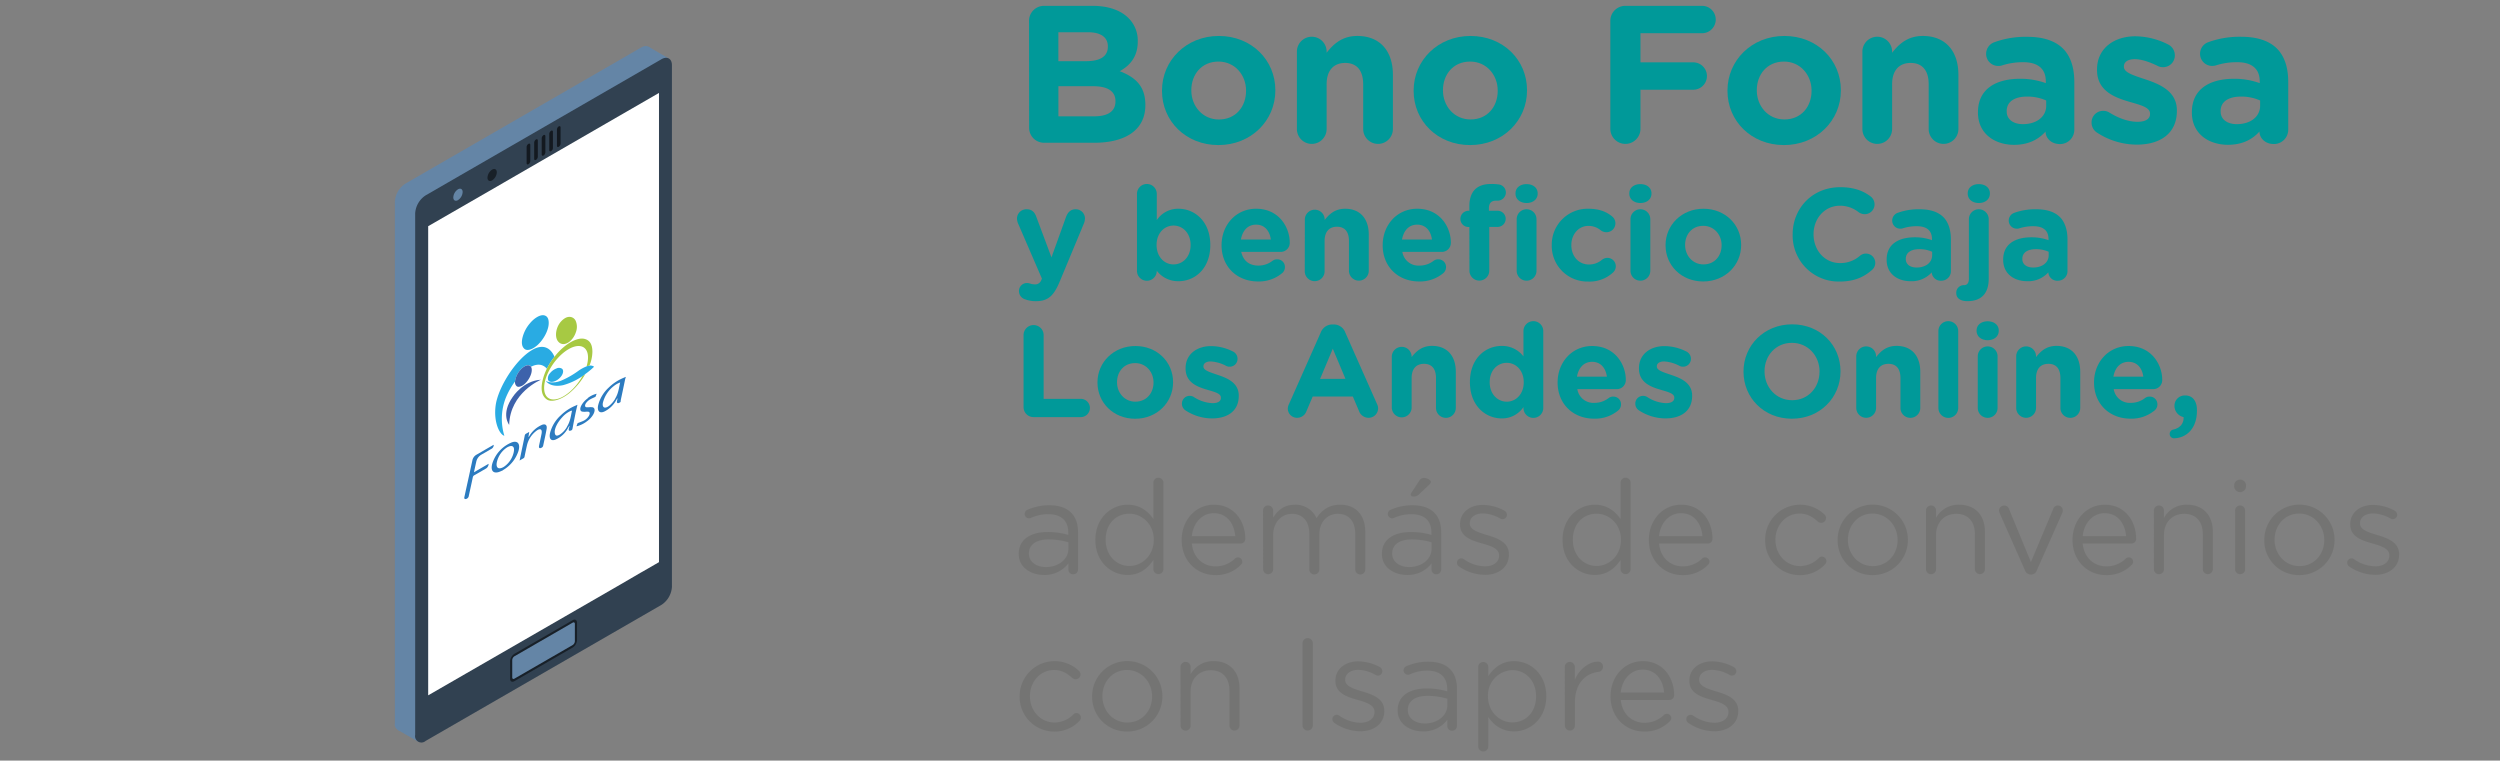 <svg xmlns="http://www.w3.org/2000/svg" xmlns:xlink="http://www.w3.org/1999/xlink" viewBox="0 0 1150.67 350.08"><rect x="0" y="0" width="1150.67" height="350.08" fill="#808080" stroke="none"/><defs><style>.cls-1,.cls-15{fill:none;}.cls-2{isolation:isolate;}.cls-3{fill:#099;}.cls-4{fill:#747473;}.cls-5{fill:#6485a6;}.cls-6{fill:#314151;}.cls-7{fill:#fff;mix-blend-mode:screen;}.cls-8{opacity:0.5;}.cls-9{fill:#273340;}.cls-10{clip-path:url(#clip-path);}.cls-11{fill:#29abe3;}.cls-12{fill:#3d62ab;}.cls-13{fill:#a7c943;}.cls-14{fill:#2c7bc0;}.cls-15{opacity:0.22;}</style><clipPath id="clip-path"><polygon class="cls-1" points="188.44 163.78 313.45 91.61 313.45 188.2 188.44 260.38 188.44 163.78"/></clipPath></defs><g class="cls-2"><g id="Capa_2" data-name="Capa 2"><g id="Capa_1-2" data-name="Capa 1"><path class="cls-3" d="M473.63,9.62a6.88,6.88,0,0,1,6.93-6.93h22.32c7.2,0,12.87,2,16.47,5.58A14.45,14.45,0,0,1,523.67,19v.18c0,7.11-3.78,11.07-8.28,13.59,7.29,2.79,11.78,7,11.78,15.48v.18c0,11.52-9.35,17.28-23.57,17.28h-23a6.88,6.88,0,0,1-6.93-6.93Zm26.28,18.54c6.12,0,10-2,10-6.66v-.18c0-4.14-3.24-6.48-9.09-6.48H487.13V28.16Zm3.69,25.38c6.12,0,9.81-2.16,9.81-6.84v-.18c0-4.23-3.15-6.84-10.26-6.84h-16V53.54Z"/><path class="cls-3" d="M534.83,41.84v-.18C534.83,27.8,546,16.55,561,16.55s26,11.07,26,24.93v.18c0,13.86-11.16,25.11-26.19,25.11S534.83,55.7,534.83,41.84Zm38.69,0v-.18c0-7.11-5.12-13.32-12.69-13.32-7.83,0-12.5,6-12.5,13.14v.18C548.33,48.77,553.46,55,561,55,568.84,55,573.52,49,573.52,41.84Z"/><path class="cls-3" d="M596.92,23.75a6.84,6.84,0,0,1,13.68,0v.54c3.15-4.05,7.2-7.74,14.13-7.74,10.35,0,16.38,6.84,16.38,17.91V59.39a6.84,6.84,0,0,1-13.68,0V38.78c0-6.48-3.06-9.81-8.28-9.81s-8.55,3.33-8.55,9.81V59.39a6.84,6.84,0,0,1-13.68,0Z"/><path class="cls-3" d="M650.65,41.84v-.18c0-13.86,11.16-25.11,26.19-25.11s26,11.07,26,24.93v.18c0,13.86-11.16,25.11-26.19,25.11S650.65,55.7,650.65,41.84Zm38.7,0v-.18c0-7.11-5.13-13.32-12.69-13.32-7.83,0-12.51,6-12.51,13.14v.18c0,7.11,5.13,13.32,12.69,13.32C684.67,55,689.35,49,689.35,41.84Z"/><path class="cls-3" d="M741.19,9.62a6.88,6.88,0,0,1,6.93-6.93H783.4a6.3,6.3,0,1,1,0,12.6H755.05V28.7h24.3a6.3,6.3,0,0,1,0,12.6h-24.3v18a6.93,6.93,0,0,1-13.86,0Z"/><path class="cls-3" d="M795.1,41.84v-.18c0-13.86,11.16-25.11,26.19-25.11s26,11.07,26,24.93v.18c0,13.86-11.16,25.11-26.19,25.11S795.1,55.7,795.1,41.84Zm38.7,0v-.18c0-7.11-5.13-13.32-12.69-13.32-7.83,0-12.51,6-12.51,13.14v.18c0,7.11,5.13,13.32,12.69,13.32C829.12,55,833.8,49,833.8,41.84Z"/><path class="cls-3" d="M857.2,23.75a6.84,6.84,0,0,1,13.68,0v.54c3.15-4.05,7.2-7.74,14.13-7.74,10.35,0,16.38,6.84,16.38,17.91V59.39a6.84,6.84,0,0,1-13.68,0V38.78c0-6.48-3.06-9.81-8.28-9.81s-8.55,3.33-8.55,9.81V59.39a6.84,6.84,0,0,1-13.68,0Z"/><path class="cls-3" d="M910.39,51.83v-.18c0-10.53,8-15.39,19.44-15.39a34.28,34.28,0,0,1,11.79,2v-.81c0-5.67-3.51-8.82-10.35-8.82A31.37,31.37,0,0,0,921.82,30a5.79,5.79,0,0,1-2,.36,5.57,5.57,0,0,1-5.67-5.58,5.67,5.67,0,0,1,3.69-5.31,42,42,0,0,1,15.39-2.52c7.47,0,12.87,2,16.29,5.4,3.6,3.6,5.22,8.91,5.22,15.39v22a6.57,6.57,0,0,1-6.66,6.57c-4,0-6.57-2.79-6.57-5.67v-.09c-3.33,3.69-7.92,6.12-14.58,6.12C917.86,66.59,910.39,61.37,910.39,51.83Zm31.41-3.15V46.25a21.21,21.21,0,0,0-8.73-1.8c-5.85,0-9.45,2.34-9.45,6.66v.18c0,3.69,3.06,5.85,7.47,5.85C937.48,57.14,941.8,53.63,941.8,48.68Z"/><path class="cls-3" d="M965.29,61.1a5.45,5.45,0,0,1-2.61-4.68,5.3,5.3,0,0,1,5.4-5.4,5.25,5.25,0,0,1,2.7.72c4.59,2.88,9.18,4.32,13.05,4.32s5.76-1.44,5.76-3.6v-.18c0-3-4.68-4-10-5.58-6.75-2-14.4-5.13-14.4-14.49V32c0-9.81,7.92-15.3,17.64-15.3a33.92,33.92,0,0,1,14.94,3.69,5.57,5.57,0,0,1,3.24,5.13,5.38,5.38,0,0,1-5.49,5.4,5,5,0,0,1-2.52-.63c-3.87-1.89-7.56-3.06-10.44-3.06-3.33,0-5,1.44-5,3.33v.18c0,2.7,4.59,4,9.81,5.76,6.75,2.25,14.58,5.49,14.58,14.31V51c0,10.71-8,15.57-18.45,15.57A33.62,33.62,0,0,1,965.29,61.1Z"/><path class="cls-3" d="M1008.85,51.83v-.18c0-10.53,8-15.39,19.44-15.39a34.28,34.28,0,0,1,11.79,2v-.81c0-5.67-3.51-8.82-10.35-8.82a31.37,31.37,0,0,0-9.45,1.35,5.79,5.79,0,0,1-2,.36,5.57,5.57,0,0,1-5.67-5.58,5.67,5.67,0,0,1,3.69-5.31,42,42,0,0,1,15.39-2.52c7.47,0,12.87,2,16.29,5.4,3.6,3.6,5.22,8.91,5.22,15.39v22a6.57,6.57,0,0,1-6.66,6.57c-4,0-6.57-2.79-6.57-5.67v-.09c-3.33,3.69-7.92,6.12-14.58,6.12C1016.32,66.59,1008.85,61.37,1008.85,51.83Zm31.41-3.15V46.25a21.21,21.21,0,0,0-8.73-1.8c-5.85,0-9.45,2.34-9.45,6.66v.18c0,3.69,3.06,5.85,7.47,5.85C1035.94,57.14,1040.26,53.63,1040.26,48.68Z"/><path class="cls-3" d="M471.83,137.77A3.94,3.94,0,0,1,469,134a3.64,3.64,0,0,1,3.6-3.73,4.3,4.3,0,0,1,1.5.24,6,6,0,0,0,1.92.36,3,3,0,0,0,3.24-1.91l.3-.72-11-25.44a6.65,6.65,0,0,1-.48-2.1,4.32,4.32,0,0,1,4.5-4.38c2.28,0,3.6,1.26,4.38,3.42l7,18.72,6.72-18.66c.72-1.92,2-3.48,4.38-3.48a4.24,4.24,0,0,1,4.32,4.2,6.89,6.89,0,0,1-.42,2.16l-11.22,26.94c-2.7,6.53-5.4,9-10.86,9A13.72,13.72,0,0,1,471.83,137.77Z"/><path class="cls-3" d="M523.31,89.24a4.56,4.56,0,1,1,9.12,0V101.3a11.81,11.81,0,0,1,10-5.22c7.5,0,14.63,5.88,14.63,16.62v.12c0,10.74-7,16.61-14.63,16.61a12.35,12.35,0,0,1-10-4.8v.07a4.56,4.56,0,0,1-9.12-.07ZM548,112.82v-.12c0-5.34-3.6-8.88-7.86-8.88s-7.8,3.54-7.8,8.88v.12c0,5.34,3.54,8.88,7.8,8.88S548,118.22,548,112.82Z"/><path class="cls-3" d="M579.05,129.55c-9.66,0-16.8-6.77-16.8-16.61v-.12c0-9.18,6.54-16.74,15.9-16.74,10.73,0,15.47,8.82,15.47,15.48a4.16,4.16,0,0,1-4.26,4.38H571.31c.9,4.14,3.77,6.3,7.86,6.3a10.55,10.55,0,0,0,6.48-2.16,3.39,3.39,0,0,1,2.21-.72,3.49,3.49,0,0,1,3.55,3.6,3.6,3.6,0,0,1-1.21,2.7A16.68,16.68,0,0,1,579.05,129.55Zm5.87-19.31c-.53-4.08-2.93-6.84-6.77-6.84s-6.24,2.7-7,6.84Z"/><path class="cls-3" d="M600.58,100.88a4.57,4.57,0,0,1,9.13,0v.36c2.1-2.7,4.79-5.16,9.42-5.16C626,96.08,630,100.64,630,108v16.61a4.56,4.56,0,1,1-9.12,0V110.9c0-4.32-2-6.54-5.51-6.54s-5.7,2.22-5.7,6.54v13.73a4.57,4.57,0,1,1-9.13,0Z"/><path class="cls-3" d="M653.2,129.55c-9.66,0-16.79-6.77-16.79-16.61v-.12c0-9.18,6.53-16.74,15.89-16.74,10.74,0,15.48,8.82,15.48,15.48a4.16,4.16,0,0,1-4.26,4.38H645.46a7.46,7.46,0,0,0,7.86,6.3,10.53,10.53,0,0,0,6.48-2.16,3.4,3.4,0,0,1,2.22-.72,3.49,3.49,0,0,1,3.54,3.6,3.6,3.6,0,0,1-1.2,2.7A16.71,16.71,0,0,1,653.2,129.55Zm5.88-19.31c-.54-4.08-2.94-6.84-6.78-6.84s-6.24,2.7-7,6.84Z"/><path class="cls-3" d="M676.3,104.48h-.36a3.71,3.71,0,0,1-3.77-3.72A3.76,3.76,0,0,1,675.94,97h.36v-2c0-3.54.9-6.12,2.58-7.8s4.14-2.52,7.38-2.52a22.3,22.3,0,0,1,3.72.24,3.71,3.71,0,0,1,3.12,3.66,3.79,3.79,0,0,1-3.72,3.78h-.78c-2.1,0-3.3,1.08-3.3,3.48V97h4a3.72,3.72,0,1,1,0,7.44h-3.84v20.15a4.56,4.56,0,1,1-9.12,0ZM697.54,89c0-2.64,2.22-4.26,5.1-4.26s5.1,1.62,5.1,4.26v.12c0,2.64-2.22,4.32-5.1,4.32s-5.1-1.68-5.1-4.32Zm.54,11.88a4.56,4.56,0,0,1,9.12,0v23.75a4.56,4.56,0,1,1-9.12,0Z"/><path class="cls-3" d="M714.22,112.94v-.12a16.51,16.51,0,0,1,16.86-16.74c4.86,0,8.28,1.32,11,3.6a4,4,0,0,1,1.44,3.12,4.1,4.1,0,0,1-4.14,4.08,4.29,4.29,0,0,1-2.64-.9,8.69,8.69,0,0,0-5.7-2c-4.56,0-7.8,4-7.8,8.76v.12c0,4.92,3.18,8.88,8.16,8.88a9.24,9.24,0,0,0,6-2.22,4.25,4.25,0,0,1,2.46-.84,3.87,3.87,0,0,1,2.52,6.78,15.86,15.86,0,0,1-11.4,4.13A16.41,16.41,0,0,1,714.22,112.94Z"/><path class="cls-3" d="M749.92,89c0-2.64,2.22-4.26,5.1-4.26s5.1,1.62,5.1,4.26v.12c0,2.64-2.22,4.32-5.1,4.32s-5.1-1.68-5.1-4.32Zm.54,11.88a4.56,4.56,0,0,1,9.12,0v23.75a4.56,4.56,0,1,1-9.12,0Z"/><path class="cls-3" d="M766.6,112.94v-.12c0-9.24,7.44-16.74,17.46-16.74s17.34,7.38,17.34,16.62v.12c0,9.24-7.44,16.73-17.46,16.73S766.6,122.17,766.6,112.94Zm25.8,0v-.12c0-4.74-3.42-8.88-8.46-8.88-5.22,0-8.34,4-8.34,8.76v.12c0,4.74,3.42,8.88,8.46,8.88C789.28,121.7,792.4,117.68,792.4,112.94Z"/><path class="cls-3" d="M825.1,108v-.12c0-11.94,9-21.72,21.9-21.72,6.3,0,10.56,1.68,14,4.26a4.62,4.62,0,0,1,1.8,3.66,4.51,4.51,0,0,1-4.56,4.5,4.85,4.85,0,0,1-2.76-.9,13.82,13.82,0,0,0-8.58-3c-7.08,0-12.18,5.88-12.18,13.08v.12c0,7.2,5,13.2,12.18,13.2a13.53,13.53,0,0,0,9.12-3.3,4.28,4.28,0,1,1,5.52,6.54c-3.78,3.3-8.22,5.27-14.94,5.27A21.19,21.19,0,0,1,825.1,108Z"/><path class="cls-3" d="M868.36,119.6v-.12c0-7,5.34-10.26,13-10.26a22.85,22.85,0,0,1,7.86,1.32V110c0-3.78-2.34-5.88-6.9-5.88a20.92,20.92,0,0,0-6.3.9,3.86,3.86,0,0,1-1.32.24,3.71,3.71,0,0,1-3.78-3.72A3.78,3.78,0,0,1,873.34,98a28,28,0,0,1,10.26-1.68c5,0,8.58,1.32,10.86,3.6s3.48,5.94,3.48,10.26v14.64a4.38,4.38,0,0,1-4.44,4.38,4.09,4.09,0,0,1-4.38-3.78v-.06a12.36,12.36,0,0,1-9.72,4.07C873.34,129.43,868.36,126,868.36,119.6Zm20.94-2.1v-1.62a14.14,14.14,0,0,0-5.82-1.2c-3.9,0-6.3,1.56-6.3,4.44v.12c0,2.46,2,3.89,5,3.89C886.42,123.13,889.3,120.79,889.3,117.5Z"/><path class="cls-3" d="M905.5,138.61c-2.94,0-5.1-1.19-5.1-3.72a3.49,3.49,0,0,1,3.54-3.65H904c1.32,0,2.22-.85,2.22-3V100.88a4.56,4.56,0,0,1,9.12,0v27.41c0,7.08-3.72,10.32-9.72,10.32ZM905.68,89c0-2.64,2.22-4.26,5.1-4.26s5.1,1.62,5.1,4.26v.12c0,2.64-2.22,4.32-5.1,4.32s-5.1-1.68-5.1-4.32Z"/><path class="cls-3" d="M922,119.6v-.12c0-7,5.34-10.26,13-10.26a22.85,22.85,0,0,1,7.86,1.32V110c0-3.78-2.34-5.88-6.9-5.88a20.92,20.92,0,0,0-6.3.9,3.86,3.86,0,0,1-1.32.24,3.71,3.71,0,0,1-3.78-3.72A3.78,3.78,0,0,1,927,98a28,28,0,0,1,10.26-1.68c5,0,8.58,1.32,10.86,3.6s3.48,5.94,3.48,10.26v14.64a4.38,4.38,0,0,1-4.44,4.38,4.09,4.09,0,0,1-4.38-3.78v-.06a12.36,12.36,0,0,1-9.72,4.07C927,129.43,922,126,922,119.6Zm20.94-2.1v-1.62a14.14,14.14,0,0,0-5.82-1.2c-3.9,0-6.3,1.56-6.3,4.44v.12c0,2.46,2,3.89,5,3.89C940.06,123.13,942.94,120.79,942.94,117.5Z"/><path class="cls-3" d="M471.11,154.24a4.62,4.62,0,0,1,9.24,0v29.34h17.1a4.2,4.2,0,0,1,0,8.4H475.73a4.58,4.58,0,0,1-4.62-4.62Z"/><path class="cls-3" d="M505.13,176.08V176c0-9.24,7.44-16.74,17.46-16.74s17.34,7.38,17.34,16.62V176c0,9.24-7.44,16.74-17.46,16.74S505.13,185.32,505.13,176.08Zm25.8,0V176c0-4.74-3.42-8.88-8.46-8.88-5.22,0-8.34,4-8.34,8.76V176c0,4.74,3.42,8.88,8.46,8.88C527.81,184.84,530.93,180.82,530.93,176.08Z"/><path class="cls-3" d="M545.69,188.92A3.63,3.63,0,0,1,544,185.8a3.54,3.54,0,0,1,3.6-3.6,3.5,3.5,0,0,1,1.8.48,16.94,16.94,0,0,0,8.7,2.88c2.64,0,3.84-1,3.84-2.4V183c0-2-3.12-2.64-6.66-3.72-4.5-1.32-9.6-3.42-9.6-9.66v-.12c0-6.54,5.28-10.2,11.76-10.2a22.61,22.61,0,0,1,10,2.46,3.71,3.71,0,0,1,2.16,3.42,3.59,3.59,0,0,1-3.66,3.6,3.33,3.33,0,0,1-1.68-.42,17.15,17.15,0,0,0-7-2c-2.22,0-3.36,1-3.36,2.22v.12c0,1.8,3.06,2.64,6.54,3.84,4.5,1.5,9.72,3.66,9.72,9.54v.12c0,7.14-5.34,10.38-12.3,10.38A22.41,22.41,0,0,1,545.69,188.92Z"/><path class="cls-3" d="M593.27,186,607.91,153a5.7,5.7,0,0,1,5.4-3.66h.53a5.62,5.62,0,0,1,5.34,3.66L633.82,186a4.5,4.5,0,0,1,.48,1.86,4.38,4.38,0,0,1-4.38,4.44,4.71,4.71,0,0,1-4.44-3.18l-2.81-6.6H604.19l-2.94,6.9a4.54,4.54,0,0,1-4.26,2.88,4.25,4.25,0,0,1-4.26-4.32A4.9,4.9,0,0,1,593.27,186Zm26-11.64-5.83-13.86L607.6,174.4Z"/><path class="cls-3" d="M640.6,164a4.57,4.57,0,0,1,9.13,0v.36c2.1-2.7,4.79-5.16,9.41-5.16,6.9,0,10.92,4.56,10.92,11.94v16.62a4.56,4.56,0,1,1-9.12,0V174c0-4.32-2-6.54-5.52-6.54s-5.69,2.22-5.69,6.54v13.74a4.57,4.57,0,0,1-9.13,0Z"/><path class="cls-3" d="M710.32,187.78a4.56,4.56,0,0,1-9.12,0v-.42a11.81,11.81,0,0,1-10,5.22c-7.5,0-14.64-5.88-14.64-16.62v-.12c0-10.74,7-16.62,14.64-16.62a12.35,12.35,0,0,1,10,4.8V152.38a4.56,4.56,0,0,1,9.12,0Zm-24.66-11.94V176c0,5.34,3.6,8.88,7.86,8.88s7.8-3.54,7.8-8.88v-.12c0-5.34-3.54-8.88-7.8-8.88S685.66,170.44,685.66,175.84Z"/><path class="cls-3" d="M733.72,192.7c-9.66,0-16.8-6.78-16.8-16.62V176c0-9.18,6.54-16.74,15.9-16.74,10.74,0,15.48,8.82,15.48,15.48a4.16,4.16,0,0,1-4.26,4.38H726a7.46,7.46,0,0,0,7.86,6.3,10.53,10.53,0,0,0,6.48-2.16,3.4,3.4,0,0,1,2.22-.72,3.49,3.49,0,0,1,3.54,3.6,3.58,3.58,0,0,1-1.2,2.7A16.66,16.66,0,0,1,733.72,192.7Zm5.88-19.32c-.54-4.08-2.94-6.84-6.78-6.84s-6.24,2.7-7,6.84Z"/><path class="cls-3" d="M754.42,188.92a3.63,3.63,0,0,1-1.74-3.12,3.54,3.54,0,0,1,3.6-3.6,3.5,3.5,0,0,1,1.8.48,16.94,16.94,0,0,0,8.7,2.88c2.64,0,3.84-1,3.84-2.4V183c0-2-3.12-2.64-6.66-3.72-4.5-1.32-9.6-3.42-9.6-9.66v-.12c0-6.54,5.28-10.2,11.76-10.2a22.61,22.61,0,0,1,10,2.46,3.71,3.71,0,0,1,2.16,3.42,3.59,3.59,0,0,1-3.66,3.6,3.33,3.33,0,0,1-1.68-.42,17.15,17.15,0,0,0-7-2c-2.22,0-3.36,1-3.36,2.22v.12c0,1.8,3.06,2.64,6.54,3.84,4.5,1.5,9.72,3.66,9.72,9.54v.12c0,7.14-5.34,10.38-12.3,10.38A22.41,22.41,0,0,1,754.42,188.92Z"/><path class="cls-3" d="M802.48,171.1V171c0-11.94,9.42-21.72,22.38-21.72s22.26,9.66,22.26,21.6V171c0,11.94-9.42,21.72-22.38,21.72S802.48,183,802.48,171.1Zm35,0V171c0-7.2-5.28-13.2-12.72-13.2s-12.6,5.88-12.6,13.08V171c0,7.2,5.28,13.2,12.72,13.2S837.46,178.3,837.46,171.1Z"/><path class="cls-3" d="M854.38,164a4.56,4.56,0,1,1,9.12,0v.36c2.1-2.7,4.8-5.16,9.42-5.16,6.9,0,10.92,4.56,10.92,11.94v16.62a4.56,4.56,0,0,1-9.12,0V174c0-4.32-2-6.54-5.52-6.54s-5.7,2.22-5.7,6.54v13.74a4.56,4.56,0,1,1-9.12,0Z"/><path class="cls-3" d="M892.18,152.38a4.56,4.56,0,1,1,9.12,0v35.4a4.56,4.56,0,1,1-9.12,0Z"/><path class="cls-3" d="M909.76,152.14c0-2.64,2.22-4.26,5.1-4.26s5.1,1.62,5.1,4.26v.12c0,2.64-2.22,4.32-5.1,4.32s-5.1-1.68-5.1-4.32ZM910.3,164a4.56,4.56,0,1,1,9.12,0v23.76a4.56,4.56,0,1,1-9.12,0Z"/><path class="cls-3" d="M928,164a4.56,4.56,0,0,1,9.12,0v.36c2.1-2.7,4.8-5.16,9.42-5.16,6.9,0,10.92,4.56,10.92,11.94v16.62a4.56,4.56,0,0,1-9.12,0V174c0-4.32-2-6.54-5.52-6.54s-5.7,2.22-5.7,6.54v13.74a4.56,4.56,0,0,1-9.12,0Z"/><path class="cls-3" d="M980.62,192.7c-9.66,0-16.8-6.78-16.8-16.62V176c0-9.18,6.54-16.74,15.9-16.74,10.74,0,15.48,8.82,15.48,15.48a4.16,4.16,0,0,1-4.26,4.38H972.88a7.46,7.46,0,0,0,7.86,6.3,10.53,10.53,0,0,0,6.48-2.16,3.4,3.4,0,0,1,2.22-.72,3.49,3.49,0,0,1,3.54,3.6,3.58,3.58,0,0,1-1.2,2.7A16.66,16.66,0,0,1,980.62,192.7Zm5.88-19.32c-.54-4.08-2.94-6.84-6.78-6.84s-6.24,2.7-7,6.84Z"/><path class="cls-3" d="M1000.42,197.68c3.06-.72,4.74-2.82,4.62-5.7a5.32,5.32,0,0,1-4.2-4.92v-.12a4.74,4.74,0,0,1,5-4.92c3.36,0,5.34,2.58,5.34,6.72V189c0,4.38-1.32,7.62-3.54,9.84a10.12,10.12,0,0,1-6.72,2.88,2,2,0,0,1-2.28-2A2.06,2.06,0,0,1,1000.42,197.68Z"/><path class="cls-4" d="M468.89,255v-.12c0-6.54,5.4-10,13.26-10a32.94,32.94,0,0,1,9.54,1.32v-1.08c0-5.58-3.42-8.46-9.24-8.46a19.37,19.37,0,0,0-8,1.74,2.36,2.36,0,0,1-.84.18,2.05,2.05,0,0,1-2-2,2.12,2.12,0,0,1,1.26-1.92,24.46,24.46,0,0,1,10.14-2.1c4.38,0,7.74,1.14,10,3.42,2.1,2.1,3.18,5.1,3.18,9.06v17a2.19,2.19,0,0,1-2.22,2.28,2.13,2.13,0,0,1-2.22-2.16V259.3a13.59,13.59,0,0,1-11.22,5.34C474.71,264.64,468.89,261.34,468.89,255Zm22.86-2.4v-3a32.36,32.36,0,0,0-9.12-1.32c-5.82,0-9.06,2.52-9.06,6.42v.12c0,3.9,3.6,6.18,7.8,6.18C487.07,261,491.75,257.5,491.75,252.58Z"/><path class="cls-4" d="M535.49,261.94a2.31,2.31,0,1,1-4.62,0v-4.2c-2.52,3.72-6.18,6.9-11.88,6.9-7.44,0-14.82-5.88-14.82-16.08v-.12c0-10.14,7.38-16.14,14.82-16.14,5.76,0,9.48,3.12,11.88,6.6V222.22a2.26,2.26,0,0,1,2.28-2.34,2.31,2.31,0,0,1,2.34,2.34Zm-26.58-13.56v.12c0,7.32,5.1,12,10.92,12s11.22-4.86,11.22-12v-.12c0-7.14-5.46-11.94-11.22-11.94C513.83,236.44,508.91,240.88,508.91,248.38Z"/><path class="cls-4" d="M559.37,264.7c-8.52,0-15.48-6.54-15.48-16.14v-.12c0-8.94,6.3-16.14,14.88-16.14,9.18,0,14.4,7.5,14.4,15.72a2.15,2.15,0,0,1-2.16,2.16H548.57c.66,6.72,5.4,10.5,10.92,10.5a12.68,12.68,0,0,0,8.94-3.6,2,2,0,0,1,3.36,1.44,2,2,0,0,1-.72,1.5A15.77,15.77,0,0,1,559.37,264.7Zm9.18-17.94c-.48-5.64-3.72-10.56-9.9-10.56-5.4,0-9.48,4.5-10.08,10.56Z"/><path class="cls-4" d="M581.33,235a2.33,2.33,0,0,1,2.28-2.34A2.31,2.31,0,0,1,586,235v3.18c2-3.06,4.8-5.88,10-5.88a10.52,10.52,0,0,1,9.95,6.18c2.23-3.42,5.52-6.18,10.92-6.18,7.14,0,11.52,4.8,11.52,12.48v17.16a2.31,2.31,0,1,1-4.61,0V245.86c0-6-3-9.36-8-9.36-4.69,0-8.53,3.48-8.53,9.6v15.84a2.31,2.31,0,1,1-4.61,0v-16.2c0-5.82-3.07-9.24-8-9.24s-8.64,4.08-8.64,9.78v15.66a2.26,2.26,0,0,1-2.28,2.34,2.31,2.31,0,0,1-2.34-2.34Z"/><path class="cls-4" d="M636.05,255v-.12c0-6.54,5.4-10,13.26-10a32.92,32.92,0,0,1,9.53,1.32v-1.08c0-5.58-3.42-8.46-9.24-8.46a19.32,19.32,0,0,0-8,1.74,2.4,2.4,0,0,1-.84.18,2.05,2.05,0,0,1-2-2,2.1,2.1,0,0,1,1.26-1.92,24.41,24.41,0,0,1,10.13-2.1c4.38,0,7.75,1.14,10,3.42,2.1,2.1,3.18,5.1,3.18,9.06v17a2.19,2.19,0,0,1-2.22,2.28,2.13,2.13,0,0,1-2.22-2.16V259.3a13.59,13.59,0,0,1-11.21,5.34C641.87,264.64,636.05,261.34,636.05,255Zm22.86-2.4v-3a32.44,32.44,0,0,0-9.13-1.32c-5.81,0-9,2.52-9,6.42v.12c0,3.9,3.6,6.18,7.79,6.18C654.22,261,658.91,257.5,658.91,252.58Zm-9.6-24.9a1.61,1.61,0,0,1,.29-.9l3.6-5.46a2.54,2.54,0,0,1,2.16-1.38c1.44,0,3.24,1,3.24,1.8a2.13,2.13,0,0,1-.84,1.38l-4.5,4.26a3.39,3.39,0,0,1-2.82,1.14C649.78,228.52,649.31,228.16,649.31,227.68Z"/><path class="cls-4" d="M671.45,260.68a2.09,2.09,0,0,1-.85-1.68,2,2,0,0,1,2-2,1.85,1.85,0,0,1,1.14.36,17.37,17.37,0,0,0,9.83,3.3c3.72,0,6.42-1.92,6.42-4.92v-.12c0-3.12-3.66-4.32-7.74-5.46-4.86-1.38-10.25-3.06-10.25-8.76v-.12c0-5.34,4.44-8.88,10.55-8.88a21.58,21.58,0,0,1,9.9,2.64,2.24,2.24,0,0,1,1.14,1.92,2,2,0,0,1-2,2,2.32,2.32,0,0,1-1-.24,16.78,16.78,0,0,0-8.09-2.4c-3.66,0-6,1.92-6,4.5v.12c0,2.94,3.84,4.08,8,5.34,4.8,1.44,10,3.3,10,8.88v.12c0,5.88-4.86,9.3-11,9.3A21.43,21.43,0,0,1,671.45,260.68Z"/><path class="cls-4" d="M750.52,261.94a2.31,2.31,0,1,1-4.62,0v-4.2c-2.52,3.72-6.18,6.9-11.88,6.9-7.44,0-14.82-5.88-14.82-16.08v-.12c0-10.14,7.38-16.14,14.82-16.14,5.76,0,9.48,3.12,11.88,6.6V222.22a2.26,2.26,0,0,1,2.28-2.34,2.31,2.31,0,0,1,2.34,2.34Zm-26.58-13.56v.12c0,7.32,5.1,12,10.92,12s11.22-4.86,11.22-12v-.12c0-7.14-5.46-11.94-11.22-11.94C728.86,236.44,723.94,240.88,723.94,248.38Z"/><path class="cls-4" d="M774.4,264.7c-8.52,0-15.48-6.54-15.48-16.14v-.12c0-8.94,6.3-16.14,14.88-16.14,9.18,0,14.4,7.5,14.4,15.72a2.15,2.15,0,0,1-2.16,2.16H763.6c.66,6.72,5.4,10.5,10.92,10.5a12.68,12.68,0,0,0,8.94-3.6,2,2,0,0,1,3.36,1.44,2,2,0,0,1-.72,1.5A15.77,15.77,0,0,1,774.4,264.7Zm9.18-17.94c-.48-5.64-3.72-10.56-9.9-10.56-5.4,0-9.48,4.5-10.08,10.56Z"/><path class="cls-4" d="M812.44,248.62v-.12a16.12,16.12,0,0,1,27.3-11.7,2.17,2.17,0,0,1,.72,1.62,2.21,2.21,0,0,1-2.22,2.22,2.39,2.39,0,0,1-1.5-.54c-2.22-2-4.74-3.72-8.46-3.72-6.3,0-11.1,5.34-11.1,12v.12c0,6.72,4.92,12.06,11.4,12.06a12.4,12.4,0,0,0,8.64-3.78,1.83,1.83,0,0,1,1.32-.6,2.17,2.17,0,0,1,2.1,2.1,2.1,2.1,0,0,1-.6,1.44,15.61,15.61,0,0,1-11.7,5A15.93,15.93,0,0,1,812.44,248.62Z"/><path class="cls-4" d="M845.8,248.62v-.12a16.17,16.17,0,0,1,32.34-.12v.12a16.11,16.11,0,0,1-16.26,16.2A15.89,15.89,0,0,1,845.8,248.62Zm27.6,0v-.12c0-6.66-5-12.12-11.52-12.12-6.72,0-11.34,5.46-11.34,12v.12c0,6.66,4.92,12.06,11.46,12.06C868.72,260.56,873.4,255.16,873.4,248.62Z"/><path class="cls-4" d="M886.48,235a2.33,2.33,0,0,1,2.28-2.34A2.31,2.31,0,0,1,891.1,235v3.36a11.75,11.75,0,0,1,10.62-6.06c7.5,0,11.88,5,11.88,12.42v17.22a2.31,2.31,0,1,1-4.62,0V245.86c0-5.76-3.12-9.36-8.58-9.36s-9.3,3.9-9.3,9.72v15.72a2.26,2.26,0,0,1-2.28,2.34,2.31,2.31,0,0,1-2.34-2.34Z"/><path class="cls-4" d="M934.9,264.46h-.24a2.87,2.87,0,0,1-2.64-2L920.38,236.2a4.81,4.81,0,0,1-.3-1.26,2.38,2.38,0,0,1,4.68-.48l10,24.24L945,234.34a2.21,2.21,0,0,1,2.16-1.68,2.28,2.28,0,0,1,2.28,2.28,3.2,3.2,0,0,1-.24,1.14l-11.7,26.4A2.79,2.79,0,0,1,934.9,264.46Z"/><path class="cls-4" d="M969.4,264.7c-8.52,0-15.48-6.54-15.48-16.14v-.12c0-8.94,6.3-16.14,14.88-16.14,9.18,0,14.4,7.5,14.4,15.72a2.15,2.15,0,0,1-2.16,2.16H958.6c.66,6.72,5.4,10.5,10.92,10.5a12.68,12.68,0,0,0,8.94-3.6,2,2,0,0,1,3.36,1.44,2,2,0,0,1-.72,1.5A15.77,15.77,0,0,1,969.4,264.7Zm9.18-17.94c-.48-5.64-3.72-10.56-9.9-10.56-5.4,0-9.48,4.5-10.08,10.56Z"/><path class="cls-4" d="M991.36,235a2.33,2.33,0,0,1,2.28-2.34A2.31,2.31,0,0,1,996,235v3.36a11.75,11.75,0,0,1,10.62-6.06c7.5,0,11.88,5,11.88,12.42v17.22a2.31,2.31,0,1,1-4.62,0V245.86c0-5.76-3.12-9.36-8.58-9.36s-9.3,3.9-9.3,9.72v15.72a2.26,2.26,0,0,1-2.28,2.34,2.31,2.31,0,0,1-2.34-2.34Z"/><path class="cls-4" d="M1028.32,223.24a2.74,2.74,0,0,1,5.46,0V224a2.74,2.74,0,0,1-5.46,0Zm.42,11.76a2.33,2.33,0,0,1,2.28-2.34,2.31,2.31,0,0,1,2.34,2.34v26.94a2.26,2.26,0,0,1-2.28,2.34,2.31,2.31,0,0,1-2.34-2.34Z"/><path class="cls-4" d="M1042.18,248.62v-.12a16.17,16.17,0,0,1,32.34-.12v.12a16.11,16.11,0,0,1-16.26,16.2A15.89,15.89,0,0,1,1042.18,248.62Zm27.6,0v-.12c0-6.66-5-12.12-11.52-12.12-6.72,0-11.34,5.46-11.34,12v.12c0,6.66,4.92,12.06,11.46,12.06C1065.1,260.56,1069.78,255.16,1069.78,248.62Z"/><path class="cls-4" d="M1081.18,260.68a2.09,2.09,0,0,1-.84-1.68,2,2,0,0,1,2-2,1.85,1.85,0,0,1,1.14.36,17.43,17.43,0,0,0,9.84,3.3c3.72,0,6.42-1.92,6.42-4.92v-.12c0-3.12-3.66-4.32-7.74-5.46-4.86-1.38-10.26-3.06-10.26-8.76v-.12c0-5.34,4.44-8.88,10.56-8.88a21.61,21.61,0,0,1,9.9,2.64,2.24,2.24,0,0,1,1.14,1.92,2,2,0,0,1-2,2,2.32,2.32,0,0,1-1-.24,16.79,16.79,0,0,0-8.1-2.4c-3.66,0-6,1.92-6,4.5v.12c0,2.94,3.84,4.08,8,5.34,4.8,1.44,10,3.3,10,8.88v.12c0,5.88-4.86,9.3-11,9.3A21.46,21.46,0,0,1,1081.18,260.68Z"/><path class="cls-4" d="M469.31,320.62v-.12a16.12,16.12,0,0,1,27.3-11.7,2.17,2.17,0,0,1,.72,1.62,2.21,2.21,0,0,1-2.22,2.22,2.39,2.39,0,0,1-1.5-.54c-2.22-2-4.74-3.72-8.46-3.72-6.3,0-11.1,5.34-11.1,12v.12c0,6.72,4.92,12.06,11.4,12.06a12.4,12.4,0,0,0,8.64-3.78,1.83,1.83,0,0,1,1.32-.6,2.17,2.17,0,0,1,2.1,2.1,2.1,2.1,0,0,1-.6,1.44,15.61,15.61,0,0,1-11.7,5A15.93,15.93,0,0,1,469.31,320.62Z"/><path class="cls-4" d="M502.67,320.62v-.12a16.17,16.17,0,0,1,32.34-.12v.12a16.11,16.11,0,0,1-16.26,16.2A15.89,15.89,0,0,1,502.67,320.62Zm27.6,0v-.12c0-6.66-5-12.12-11.52-12.12-6.72,0-11.34,5.46-11.34,12v.12c0,6.66,4.92,12.06,11.46,12.06C525.59,332.56,530.27,327.16,530.27,320.62Z"/><path class="cls-4" d="M543.35,307a2.33,2.33,0,0,1,2.28-2.34A2.31,2.31,0,0,1,548,307v3.36a11.75,11.75,0,0,1,10.62-6.06c7.5,0,11.88,5,11.88,12.42v17.22a2.31,2.31,0,1,1-4.62,0V317.86c0-5.76-3.12-9.36-8.58-9.36s-9.3,3.9-9.3,9.72v15.72a2.26,2.26,0,0,1-2.28,2.34,2.31,2.31,0,0,1-2.34-2.34Z"/><path class="cls-4" d="M599.51,296.08a2.37,2.37,0,1,1,4.74,0v37.8a2.37,2.37,0,1,1-4.74,0Z"/><path class="cls-4" d="M614.09,332.68a2.09,2.09,0,0,1-.84-1.68,2,2,0,0,1,2-2,1.85,1.85,0,0,1,1.14.36,17.42,17.42,0,0,0,9.83,3.3c3.73,0,6.42-1.92,6.42-4.92v-.12c0-3.12-3.65-4.32-7.73-5.46-4.87-1.38-10.26-3.06-10.26-8.76v-.12c0-5.34,4.44-8.88,10.56-8.88a21.61,21.61,0,0,1,9.9,2.64,2.23,2.23,0,0,1,1.13,1.92,2,2,0,0,1-2,2,2.28,2.28,0,0,1-1-.24,16.85,16.85,0,0,0-8.1-2.4c-3.66,0-6,1.92-6,4.5v.12c0,2.94,3.84,4.08,8,5.34,4.8,1.44,10,3.3,10,8.88v.12c0,5.88-4.86,9.3-11,9.3A21.46,21.46,0,0,1,614.09,332.68Z"/><path class="cls-4" d="M643.3,327v-.12c0-6.54,5.4-10,13.26-10a32.94,32.94,0,0,1,9.54,1.32v-1.08c0-5.58-3.42-8.46-9.24-8.46a19.28,19.28,0,0,0-8,1.74,2.45,2.45,0,0,1-.85.18,2.06,2.06,0,0,1-2-2,2.12,2.12,0,0,1,1.26-1.92,24.46,24.46,0,0,1,10.14-2.1c4.38,0,7.74,1.14,10,3.42,2.1,2.1,3.18,5.1,3.18,9.06v17a2.19,2.19,0,0,1-2.22,2.28,2.13,2.13,0,0,1-2.22-2.16V331.3a13.59,13.59,0,0,1-11.22,5.34C649.12,336.64,643.3,333.34,643.3,327Zm22.86-2.4v-3a32.36,32.36,0,0,0-9.12-1.32c-5.82,0-9.06,2.52-9.06,6.42v.12c0,3.9,3.6,6.18,7.8,6.18C661.48,333,666.16,329.5,666.16,324.58Z"/><path class="cls-4" d="M680.38,307a2.31,2.31,0,1,1,4.62,0v4.2c2.52-3.72,6.18-6.9,11.88-6.9,7.44,0,14.82,5.88,14.82,16.08v.12c0,10.14-7.32,16.14-14.82,16.14-5.76,0-9.48-3.12-11.88-6.6v13.5a2.26,2.26,0,0,1-2.28,2.34,2.31,2.31,0,0,1-2.34-2.34ZM707,320.56v-.12c0-7.32-5-12-10.92-12a11.57,11.57,0,0,0-11.22,11.94v.12c0,7.2,5.46,12,11.22,12C702,332.5,707,328.06,707,320.56Z"/><path class="cls-4" d="M720.22,307a2.33,2.33,0,0,1,2.28-2.34,2.31,2.31,0,0,1,2.34,2.34v5.82c2.28-5.16,6.78-8.28,10.68-8.28a2.22,2.22,0,0,1,2.28,2.34,2.29,2.29,0,0,1-2,2.34c-6,.72-10.92,5.22-10.92,14.16v10.56a2.31,2.31,0,1,1-4.62,0Z"/><path class="cls-4" d="M756.76,336.7c-8.52,0-15.48-6.54-15.48-16.14v-.12c0-8.94,6.3-16.14,14.88-16.14,9.18,0,14.4,7.5,14.4,15.72a2.15,2.15,0,0,1-2.16,2.16H746c.66,6.72,5.4,10.5,10.92,10.5a12.68,12.68,0,0,0,8.94-3.6,2,2,0,0,1,3.36,1.44,2,2,0,0,1-.72,1.5A15.77,15.77,0,0,1,756.76,336.7Zm9.18-17.94c-.48-5.64-3.72-10.56-9.9-10.56-5.4,0-9.48,4.5-10.08,10.56Z"/><path class="cls-4" d="M777,332.68a2.09,2.09,0,0,1-.84-1.68,2,2,0,0,1,2-2,1.85,1.85,0,0,1,1.14.36,17.43,17.43,0,0,0,9.84,3.3c3.72,0,6.42-1.92,6.42-4.92v-.12c0-3.12-3.66-4.32-7.74-5.46-4.86-1.38-10.26-3.06-10.26-8.76v-.12c0-5.34,4.44-8.88,10.56-8.88a21.61,21.61,0,0,1,9.9,2.64,2.24,2.24,0,0,1,1.14,1.92,2,2,0,0,1-2,2,2.32,2.32,0,0,1-1-.24,16.79,16.79,0,0,0-8.1-2.4c-3.66,0-6,1.92-6,4.5v.12c0,2.94,3.84,4.08,8,5.34,4.8,1.44,10,3.3,10,8.88v.12c0,5.88-4.86,9.3-11,9.3A21.46,21.46,0,0,1,777,332.68Z"/><path class="cls-5" d="M295.11,21.86,186.57,84.53a10.64,10.64,0,0,0-4.82,8.33v240a2.93,2.93,0,0,0,4.81,2.78L295.11,273a10.65,10.65,0,0,0,4.82-8.34v-240C299.92,21.57,297.77,20.33,295.11,21.86Z"/><polygon class="cls-5" points="192.51 341.4 183.17 336.01 298.38 21.45 307.69 26.84 192.51 341.4 192.51 341.4"/><path class="cls-6" d="M304.45,27.26,195.91,89.92a10.65,10.65,0,0,0-4.82,8.34v240a2.93,2.93,0,0,0,4.81,2.77L304.45,278.4a10.65,10.65,0,0,0,4.82-8.34V30C309.26,27,307.11,25.72,304.45,27.26Z"/><polygon class="cls-7" points="303.31 42.77 303.31 258.74 295.81 263.07 294.7 263.69 285.88 268.84 197.08 320.04 197.08 104.11 226.76 87 247.79 74.84 303.31 42.77"/><path class="cls-8" d="M263.59,285.45l-26.82,15.48a4.39,4.39,0,0,0-2,3.44v8c0,1.27.89,1.78,2,1.15l26.82-15.48a4.39,4.39,0,0,0,2-3.44v-8C265.57,285.33,264.68,284.81,263.59,285.45Z"/><path class="cls-5" d="M236.77,302.07a2.23,2.23,0,0,0-1,1.72v8c0,.63.45.89,1,.57l26.82-15.48a2.19,2.19,0,0,0,1-1.72v-8c0-.64-.45-.89-1-.58Z"/><path class="cls-9" d="M244.06,66.69c0-.52-.37-.74-.83-.47a1.81,1.81,0,0,0-.83,1.43V75.1c0,.53.37.74.83.48a1.82,1.82,0,0,0,.83-1.43Z"/><path class="cls-9" d="M247.53,64.69c0-.53-.37-.74-.82-.48a1.82,1.82,0,0,0-.83,1.43V73.1c0,.52.37.74.83.47a1.82,1.82,0,0,0,.82-1.43Z"/><path class="cls-9" d="M251,62.68c0-.53-.37-.74-.83-.48a1.87,1.87,0,0,0-.83,1.44v7.45c0,.53.38.74.83.48a1.84,1.84,0,0,0,.83-1.44Z"/><path class="cls-9" d="M254.49,60.67c0-.52-.37-.74-.83-.47a1.81,1.81,0,0,0-.83,1.43v7.45c0,.53.37.74.83.48a1.82,1.82,0,0,0,.83-1.43Z"/><path class="cls-9" d="M258,58.67c0-.53-.37-.74-.83-.48a1.84,1.84,0,0,0-.82,1.43v7.46c0,.52.37.74.82.47a1.81,1.81,0,0,0,.83-1.43Z"/><path class="cls-8" d="M244.06,66.69c0-.52-.37-.74-.83-.47a1.81,1.81,0,0,0-.83,1.43V75.1c0,.53.37.74.83.48a1.82,1.82,0,0,0,.83-1.43Z"/><path class="cls-8" d="M247.53,64.69c0-.53-.37-.74-.82-.48a1.82,1.82,0,0,0-.83,1.43V73.1c0,.52.37.74.83.47a1.82,1.82,0,0,0,.82-1.43Z"/><path class="cls-8" d="M251,62.68c0-.53-.37-.74-.83-.48a1.87,1.87,0,0,0-.83,1.44v7.45c0,.53.38.74.83.48a1.84,1.84,0,0,0,.83-1.44Z"/><path class="cls-8" d="M254.49,60.67c0-.52-.37-.74-.83-.47a1.81,1.81,0,0,0-.83,1.43v7.45c0,.53.37.74.83.48a1.82,1.82,0,0,0,.83-1.43Z"/><path class="cls-8" d="M258,58.67c0-.53-.37-.74-.83-.48a1.84,1.84,0,0,0-.82,1.43v7.46c0,.52.37.74.82.47a1.81,1.81,0,0,0,.83-1.43Z"/><path class="cls-5" d="M212.94,88.38c0-1.37-1-1.92-2.15-1.24a4.76,4.76,0,0,0-2.15,3.73c0,1.37,1,1.93,2.15,1.24a4.75,4.75,0,0,0,2.15-3.73Z"/><path class="cls-8" d="M228.67,79.31c0-1.38-1-1.93-2.15-1.25a4.78,4.78,0,0,0-2.16,3.73c0,1.37,1,1.93,2.16,1.24a4.76,4.76,0,0,0,2.15-3.72Z"/><g class="cls-10"><g class="cls-10"><path class="cls-11" d="M247,159.17c3-2.5,5.6-7.15,5.56-10.55,0-1.76-.54-3-1.86-3.42-1.92-.62-4.79,1.19-6.8,3.62a16,16,0,0,0-3.44,6.7c-.52,2.34-.25,4.12,1,5.11s3.51.21,5.52-1.46"/><path class="cls-11" d="M255.2,164.22c-.64-1.6-3.42-7.09-10.19-3.19-7.85,4.54-15.78,17.52-16.87,25.53s2,13.61,4,14a26.59,26.59,0,0,1,.55-17.18,34,34,0,0,1,4.42-7.87,5.88,5.88,0,0,1,.15-.94,9.94,9.94,0,0,1,2.13-4.17c1.26-1.51,3.05-2.64,4.24-2.26a1.5,1.5,0,0,1,.83.64c2.68-1.36,5.29-1.36,7.26.93a31,31,0,0,1,3.52-5.53"/><path class="cls-11" d="M256.1,175.11a6.84,6.84,0,0,0,2.4-2.21c.93-1.4.84-2.66.17-3.19a2.56,2.56,0,0,0-2.52-.13,6.9,6.9,0,0,0-3,2.19,3.5,3.5,0,0,0-.93,3c.41,1.14,2.09,1.36,3.92.31"/><path class="cls-12" d="M244.42,168.82a1.5,1.5,0,0,0-.83-.64c-1.19-.38-3,.75-4.24,2.26a9.94,9.94,0,0,0-2.13,4.17,5.88,5.88,0,0,0-.15.94,2.43,2.43,0,0,0,.78,2.24c.71.55,2.19.14,3.44-.91,1.87-1.55,3.48-4.45,3.46-6.56a2.9,2.9,0,0,0-.33-1.5"/><path class="cls-12" d="M249,174.77c-8.24.48-12.95,7.84-12.95,7.84-5.72,8-1.69,12.94-1.69,12.94.4-14.94,14.64-20.78,14.64-20.78"/><path class="cls-13" d="M260.46,158.16c2.09-.66,3.89-3,4.59-5.23a6.93,6.93,0,0,0,0-5.05,3.13,3.13,0,0,0-3.41-2c-1.49.14-3.38,1.67-4.45,3.51-1.59,2.75-1.77,6.36-.09,8a3,3,0,0,0,3.38.75"/><path class="cls-13" d="M269.14,156c-3.62-.95-9.05,2.47-12.86,6.89-.38.44-.73.88-1.08,1.32a31,31,0,0,0-3.52,5.53,24.7,24.7,0,0,0-1.9,5.22c-1,4.16-.48,7.27,1.93,8.91,2.16,1.47,6.64.12,10.44-3a32.06,32.06,0,0,0,7.28-8.76c-.43.32-.89.64-1.37,1-.18.32-.37.65-.57,1C263.44,180.73,257,185,253.2,183.6s-3.66-7.91.39-14.56,10.45-10.91,14.29-9.52c2.76,1,3.44,4.65,2.11,9.1a5.74,5.74,0,0,1,1.3-.32,17.28,17.28,0,0,0,1.37-6.39c0-3.1-1-5.24-3.52-5.9"/><path class="cls-11" d="M271.29,168.3a5.74,5.74,0,0,0-1.3.32,18.89,18.89,0,0,0-3.69,2,40,40,0,0,1-7.7,4.44c-4.58,2-7.41.25-7.41.25,2.66,3.49,8.23,1.9,8.23,1.9a29.29,29.29,0,0,0,8.64-4.08c.48-.33.94-.65,1.37-1a36.2,36.2,0,0,0,4-3.33,2.73,2.73,0,0,0-2.1-.51"/><path class="cls-14" d="M286.42,174.16a21.39,21.39,0,0,0-6.3,4.29,16.4,16.4,0,0,0-4.82,8.12c-.54,2.6.68,3.84,2.82,2.86a12.42,12.42,0,0,0,5.67-5.55c.12-.22.26-.44.39-.67a3.27,3.27,0,0,1-.14,1.08c-.35,1.36.36,1.69,1.6.72a10.3,10.3,0,0,1,.12-1.07q1-4.6,1.94-9.21c.08-.37.22-.76.32-1.14v-.12c-.53.23-1.07.44-1.6.69m-3.31,9.44a11.88,11.88,0,0,1-2.64,3.11c-2,1.6-3.36,1-3-1.23a13.94,13.94,0,0,1,5.08-7.82,9.6,9.6,0,0,1,2.9-1.61c-.62,2.54-.75,4.89-2.38,7.55"/><path class="cls-14" d="M265.4,186.5a21.8,21.8,0,0,0-7.31,4.68,16.42,16.42,0,0,0-4.93,8.15c-.56,2.6.47,3.84,2.53,3a11.73,11.73,0,0,0,5.71-5.25l.61-1.07h.13c-.08.34-.16.69-.26,1-.32,1.13,0,1.51,1,1.11a1,1,0,0,0,.62-.81c.41-2.18.84-4.36,1.28-6.56.3-1.46.64-2.93,1-4.41a1.66,1.66,0,0,0-.39.08M261,196.39A10.26,10.26,0,0,1,257.7,200c-1.57.94-2.39.58-2.39-1.4.16-2,1.47-4.37,3.49-6.58a11.68,11.68,0,0,1,4.11-3c.13,0,.36.06.34.16-.54,2.35-.71,4.64-2.27,7.19"/><path class="cls-14" d="M221.67,209.2l4.41-2.55a2,2,0,0,0,1.16-1.91,1,1,0,0,0-.22.09c-2.6,1.5-5.2,3-7.8,4.51a3.87,3.87,0,0,0-1.81,2.6l-1.89,8.69c-.6,2.72-1.2,5.45-1.79,8.17-.15.7.15,1,.74.87a1.68,1.68,0,0,0,1.31-1.46c.61-2.81,1.23-5.62,1.82-8.42a1.39,1.39,0,0,1,.81-1.1c1.67-.93,3.34-1.92,5-2.88a2.6,2.6,0,0,0,1.48-2.35l-3.3,1.91-3.45,2c.37-1.7.71-3.28,1.07-4.86a4.92,4.92,0,0,1,2.45-3.3"/><path class="cls-14" d="M235.34,203.71a15.45,15.45,0,0,0-8.78,9.76c-.82,3.11.4,4.6,3.06,3.78a20,20,0,0,0,1.9-.81v-.06l1-.64a15.83,15.83,0,0,0,6.11-8.15c1-3.37-.41-5.06-3.32-3.88m1.17,4.31a10.91,10.91,0,0,1-3.93,6.38c-.25.21-.51.37-.77.55-2.3,1.3-3.59.44-3.12-2.1a10.9,10.9,0,0,1,4.63-6.87c2.39-1.41,3.72-.61,3.19,2"/><path class="cls-14" d="M249.3,195.62a12.61,12.61,0,0,0-5.56,4.89l-.4.59-.11,0,.35-2.31c-.49.28-.93.56-1.36.77a1.23,1.23,0,0,0-.71,1c-.55,2.75-1.14,5.51-1.71,8.26l-.65,3.15c.63-.37,1.17-.69,1.71-1a1,1,0,0,0,.57-.79c.34-1.68.7-3.38,1.08-5.07a11.62,11.62,0,0,1,3.86-6.4c2.14-1.85,3.35-1.4,2.88,1-.34,1.77-.75,3.55-1.12,5.33-.26,1.22.26,1.58,1.35.9a1.46,1.46,0,0,0,.49-.65c.56-2.61,1.15-5.22,1.61-7.79.35-1.89-.58-2.59-2.28-1.9"/><path class="cls-14" d="M270.55,183.32a9.8,9.8,0,0,0-2.81,3c-.91,1.55-.87,2.83.16,3.12a6.91,6.91,0,0,0,1.53.08,6,6,0,0,1,1.48,0c.74.22.65,1.28-.14,2.33a5.76,5.76,0,0,1-2.23,1.84c-.88.41-1.76.71-2.68,1.07l-.54,1.41a3.82,3.82,0,0,0,.45-.05,12.91,12.91,0,0,0,4.35-2.19,10.4,10.4,0,0,0,2.79-2.92c1.12-1.83,1-3.35-.28-3.57a9.34,9.34,0,0,0-1.67,0,6.61,6.61,0,0,1-1.09,0c-.77-.15-.77-1.12,0-2.1a6.25,6.25,0,0,1,1.51-1.38c.87-.52,1.74-.86,2.71-1.33.12-.33.31-.81.53-1.4a10.52,10.52,0,0,0-4.11,2"/></g></g><rect class="cls-15" width="1150.67" height="350.08"/></g></g></g></svg>